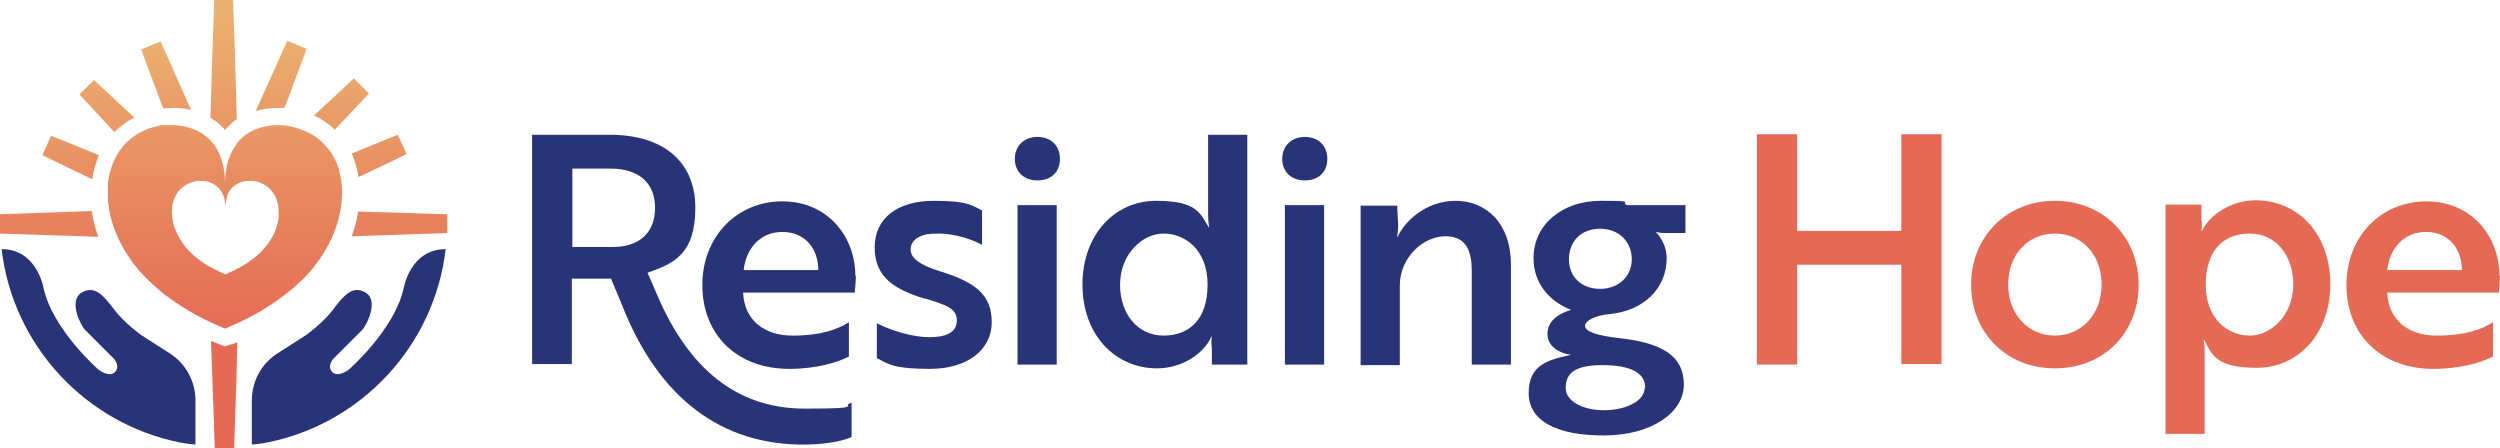 <?xml version="1.0" encoding="UTF-8"?>
<svg xmlns="http://www.w3.org/2000/svg" xmlns:xlink="http://www.w3.org/1999/xlink" id="Layer_1" data-name="Layer 1" version="1.1" viewBox="0 0 465.6 83.5">
  <defs>
    <style>
      .cls-1 {
        fill: url(#linear-gradient);
      }

      .cls-1, .cls-2, .cls-3, .cls-4, .cls-5, .cls-6, .cls-7, .cls-8, .cls-9, .cls-10, .cls-11, .cls-12 {
        stroke-width: 0px;
      }

      .cls-2 {
        fill: url(#linear-gradient-6);
      }

      .cls-3 {
        fill: #e56a55;
      }

      .cls-4 {
        fill: url(#linear-gradient-5);
      }

      .cls-5 {
        fill: url(#linear-gradient-2);
      }

      .cls-6 {
        fill: url(#linear-gradient-7);
      }

      .cls-7 {
        fill: url(#linear-gradient-3);
      }

      .cls-8 {
        fill: url(#linear-gradient-9);
      }

      .cls-9 {
        fill: url(#linear-gradient-8);
      }

      .cls-10 {
        fill: #283477;
      }

      .cls-11 {
        fill: url(#linear-gradient-10);
      }

      .cls-12 {
        fill: url(#linear-gradient-4);
      }
    </style>
    <linearGradient id="linear-gradient" x1="74.4" y1="83.3" x2="74.4" y2="23.5" gradientTransform="translate(0 85.4) scale(1 -1)" gradientUnits="userSpaceOnUse">
      <stop offset="0" stop-color="#ebb16f"></stop>
      <stop offset="1" stop-color="#e56a55"></stop>
    </linearGradient>
    <linearGradient id="linear-gradient-2" x1="70.5" y1="77" x2="70.5" y2="29.4" gradientTransform="translate(0 85.4) scale(1 -1)" gradientUnits="userSpaceOnUse">
      <stop offset="0" stop-color="#ebb16f"></stop>
      <stop offset="1" stop-color="#e56a55"></stop>
    </linearGradient>
    <linearGradient id="linear-gradient-3" x1="63.5" y1="77" x2="63.5" y2="34.2" gradientTransform="translate(0 85.4) scale(1 -1)" gradientUnits="userSpaceOnUse">
      <stop offset="0" stop-color="#ebb16f"></stop>
      <stop offset="1" stop-color="#e56a55"></stop>
    </linearGradient>
    <linearGradient id="linear-gradient-4" x1="52.5" y1="78.1" x2="52.5" y2="35.1" gradientTransform="translate(0 85.4) scale(1 -1)" gradientUnits="userSpaceOnUse">
      <stop offset="0" stop-color="#ebb16f"></stop>
      <stop offset="1" stop-color="#e56a55"></stop>
    </linearGradient>
    <linearGradient id="linear-gradient-5" x1="41.7" y1="83.3" x2="41.7" y2="23.5" gradientTransform="translate(0 85.4) scale(1 -1)" gradientUnits="userSpaceOnUse">
      <stop offset="0" stop-color="#ebb16f"></stop>
      <stop offset="1" stop-color="#e56a55"></stop>
    </linearGradient>
    <linearGradient id="linear-gradient-6" x1="30.8" y1="78" x2="30.8" y2="35.4" gradientTransform="translate(0 85.4) scale(1 -1)" gradientUnits="userSpaceOnUse">
      <stop offset="0" stop-color="#ebb16f"></stop>
      <stop offset="1" stop-color="#e56a55"></stop>
    </linearGradient>
    <linearGradient id="linear-gradient-7" x1="19.9" y1="76.9" x2="19.9" y2="34.2" gradientTransform="translate(0 85.4) scale(1 -1)" gradientUnits="userSpaceOnUse">
      <stop offset="0" stop-color="#ebb16f"></stop>
      <stop offset="1" stop-color="#e56a55"></stop>
    </linearGradient>
    <linearGradient id="linear-gradient-8" x1="13.2" y1="76.8" x2="13.2" y2="29.4" gradientTransform="translate(0 85.4) scale(1 -1)" gradientUnits="userSpaceOnUse">
      <stop offset="0" stop-color="#ebb16f"></stop>
      <stop offset="1" stop-color="#e56a55"></stop>
    </linearGradient>
    <linearGradient id="linear-gradient-9" x1="9.2" y1="83.3" x2="9.2" y2="23.5" gradientTransform="translate(0 85.4) scale(1 -1)" gradientUnits="userSpaceOnUse">
      <stop offset="0" stop-color="#ebb16f"></stop>
      <stop offset="1" stop-color="#e56a55"></stop>
    </linearGradient>
    <linearGradient id="linear-gradient-10" x1="42" y1="83.3" x2="42" y2="23.5" gradientTransform="translate(0 85.4) scale(1 -1)" gradientUnits="userSpaceOnUse">
      <stop offset="0" stop-color="#ebb16f"></stop>
      <stop offset="1" stop-color="#e56a55"></stop>
    </linearGradient>
  </defs>
  <g>
    <path class="cls-1" d="M83.3,39.9l-16.6-.5c-.2,1.4-.6,2.9-1.2,4.6l17.8-.6c0-.6,0-1.2,0-1.8s0-1.2,0-1.8h0Z"></path>
    <path class="cls-5" d="M66.7,33l5.1-2.4,3.9-1.9-1.6-3.6-4,1.6-4.6,1.9c.6,1.3,1,2.8,1.3,4.4h0Z"></path>
    <path class="cls-7" d="M62.3,24.2l3.5-3.7,2.9-3.1-2.8-2.8-3.1,2.9-4.3,4c1.4.7,2.7,1.5,3.8,2.6Z"></path>
    <path class="cls-12" d="M51.8,20.1c.4,0,.8,0,1.2,0l2.7-7.2,1.4-3.8-3.6-1.5-1.7,3.8-4.2,9.3c1.6-.5,3.1-.6,4.1-.6Z"></path>
    <path class="cls-4" d="M39.9,0l-.4,11.6-.3,10.3c.4.3.9.6,1.3.9.5.5,1,.9,1.4,1.4.5-.6,1-1,1.4-1.4.2-.2.5-.4.8-.6l-.3-10.7L43.4,0c-.6,0-1.2,0-1.8,0s-1.2,0-1.8,0h0Z"></path>
    <path class="cls-2" d="M30.3,20.2c.6,0,1.2-.1,1.8-.1.9,0,2.1,0,3.5.4l-4-9-1.7-3.8-3.6,1.5,1.4,3.8,2.7,7.2Z"></path>
    <path class="cls-6" d="M14.8,17.6l2.8,3,3.7,4c1.1-1.1,2.3-2,3.7-2.7l-4.5-4.2-3-2.8-2.8,2.8h0Z"></path>
    <path class="cls-9" d="M17.2,33.3c.2-1.6.7-3,1.2-4.4l-5.1-2.1-3.8-1.5-1.6,3.6,3.7,1.8,5.6,2.7h0Z"></path>
    <path class="cls-8" d="M17.2,39.3L0,39.9c0,.6,0,1.2,0,1.8s0,1.2,0,1.8l18.3.6c-.6-1.7-1-3.3-1.2-4.7h0Z"></path>
    <path class="cls-11" d="M63.7,35.5c0-1.3-.2-2.4-.5-3.5,0-.4-.2-.7-.3-1.1-.2-.7-.6-1.3-.9-1.9s-.4-.6-.6-.9c-.8-1.1-1.8-2.1-2.9-2.8-.3-.2-.6-.4-.9-.5-.9-.5-1.8-.8-2.8-1.1-.4-.1-.9-.2-1.4-.3-.5,0-1-.1-1.6-.1-1.5,0-3.2.3-4.9,1.1-1.1.6-2.1,1.3-2.9,2.5-1.2,1.7-2.1,4-2.1,7.3,0-8.8-5.9-10.9-9.9-10.9s-.3,0-.5,0c-.1,0-.3,0-.4,0-.3,0-.5,0-.8,0-.5,0-.9.2-1.4.3-.9.2-1.7.5-2.5.9-.4.2-.8.4-1.2.7-.6.4-1.1.8-1.6,1.3s0,0,0,0c-.3.3-.6.7-.9,1-1.4,1.8-2.3,4-2.6,6.6,0,.4,0,.8,0,1.2,0,.6,0,1.2,0,1.9.2,2.5.9,5.5,2.7,8.7.2.3.3.6.5.9.4.6.8,1.2,1.2,1.8.2.3.4.6.7.9.9,1.2,2,2.3,3.3,3.5.3.3.7.6,1,.9.7.6,1.4,1.2,2.2,1.7,2.7,2,6.1,3.9,10.2,5.6,4.1-1.7,7.5-3.6,10.2-5.6.8-.6,1.5-1.1,2.2-1.7,1.4-1.2,2.6-2.3,3.6-3.5.3-.3.5-.6.7-.9,4.2-5.3,5.2-10.6,5.1-14.2h0ZM51.8,41.1c-.5,2.8-2.5,6.5-8.3,9.3-.5.2-1,.5-1.5.7-.5-.2-1-.4-1.5-.7-.5-.2-.9-.5-1.4-.7-2.6-1.5-4.3-3.1-5.3-4.8-.4-.5-.7-1.1-.9-1.6-.1-.3-.3-.6-.4-.9-.4-1.2-.5-2.3-.5-3.1.1-3.1,1.9-5.1,4.7-5.6.2,0,.5,0,.7,0h0c.4,0,1,0,1.5.2,1.5.5,3.1,1.8,3.1,4.8,0-1,.2-1.8.4-2.5.6-1.3,1.6-2,2.6-2.3.5-.2,1-.2,1.5-.2h0c.3,0,.5,0,.7,0,2.5.4,4.1,2,4.6,4.5,0,.3.1.7.1,1.1v.6c0,.4,0,.8-.1,1.3h0Z"></path>
    <g>
      <path class="cls-10" d="M36.4,74.6c0-3.6-1.8-6.9-4.8-8.8l-5.3-3.4s-3.1-2.2-5-4.7c-1.9-2.5-3.6-4.7-6.1-3.2s-.2,6.1.7,7,5.3,5.3,5.3,5.3c0,0,1.3,1.4.2,2.5-1.1,1.1-3.1-.5-3.1-.5,0,0-8.5-7.4-10.2-15.2,0,0-1.2-7.2-7.8-7.2H.3c2.1,18,15.7,32.5,33.2,36,.9.2,1.9.3,2.9.4v-8.3h0Z"></path>
      <path class="cls-10" d="M46.9,74.6c0-3.6,1.8-6.9,4.8-8.8l5.3-3.4s3.1-2.2,5-4.7c1.9-2.5,3.6-4.7,6.1-3.2s.2,6.1-.7,7-5.3,5.3-5.3,5.3c0,0-1.3,1.4-.2,2.5s3.1-.5,3.1-.5c0,0,8.5-7.4,10.2-15.2,0,0,1.2-7.2,7.8-7.2h0c-2.1,18-15.7,32.5-33.2,36-.9.2-1.9.3-2.9.4v-8.3h0Z"></path>
      <path class="cls-3" d="M43,64.1l-1.1.4-1.1-.4c-.5-.2-1-.4-1.5-.6l.3,8.4.4,11.6c.6,0,1.2,0,1.8,0s1.2,0,1.8,0l.4-11.6.2-8.2c-.4.2-.7.3-1.1.5h0Z"></path>
    </g>
  </g>
  <path class="cls-10" d="M113.6,25.1c9.8,0,15.9,4.9,15.9,13.6s-4.1,10.4-8.9,12.1l2.3,5.3c6.3,13.9,15.5,20,27,20s6.5-.5,8.7-1.1v6.4c-2,.9-5.5,1.4-9,1.4-14.9,0-26.8-8.2-33.8-26.1l-2-4.8h-7.3v15.9h-7.4V25.1h14.4,0ZM106.6,31.4v14.6h7.5c4.9,0,7.9-2.6,7.9-7.3s-3.1-7.3-8.3-7.3h-7.1,0Z"></path>
  <path class="cls-10" d="M159.4,51.3c0,1.4-.2,2.7-.2,3.2h-20.8c.2,5,3.8,8,9.2,8s8.5-1.2,10.5-2.5v6.4c-2.1,1.1-6.1,2.3-11.1,2.3-9.9,0-16.2-6.5-16.2-15.6s6.5-15.6,14.9-15.6,13.6,6.5,13.6,13.9ZM145.7,43.2c-4.3,0-6.8,3.3-7.2,7.1h13.9c0-3.8-2.3-7.1-6.7-7.1Z"></path>
  <path class="cls-10" d="M172.1,55.6c-5.4-1.7-9.2-3.9-9.2-9.5s4.4-8.7,11-8.7,7.1.9,9,1.8v6.4c-2-1.1-5-2-7.7-2.1-1,0-2,0-2.9.2-1.5.4-2.7,1.2-2.7,2.8s1.8,2.9,5.4,4c6.5,2,9.7,4.3,9.7,9.5s-4.6,8.7-11.5,8.7-7.7-.9-9.9-2v-6.5c2.9,1.5,6.9,2.6,9.8,2.6s5.1-.8,5.1-3.1-2-2.9-5.9-4.1h0Z"></path>
  <path class="cls-10" d="M193.2,25.5c2.5,0,4.2,1.6,4.2,4.1s-1.7,4-4.2,4-4.2-1.6-4.2-4,1.7-4.1,4.2-4.1ZM196.8,38.2v29.7h-7.3v-29.7h7.3Z"></path>
  <path class="cls-10" d="M232.4,67.9h-6.7v-3.1c-.2-1.2,0-2.1,0-2.1h-.1c-1.4,3.2-5.5,5.9-10.1,5.9-7.8,0-13.9-6.2-13.9-15.6s6.1-15.6,13.7-15.6,8.2,2.3,9.8,4.9h.1s-.2-.8-.2-2.4v-14.8h7.3v42.8h0ZM208.6,53c0,5.5,3.3,9.5,8.1,9.5s8.2-3,8.2-9.5-4.2-9.5-8.2-9.5-8.1,3.9-8.1,9.5Z"></path>
  <path class="cls-10" d="M243,25.5c2.5,0,4.2,1.6,4.2,4.1s-1.7,4-4.2,4-4.2-1.6-4.2-4,1.7-4.1,4.2-4.1ZM246.6,38.2v29.7h-7.3v-29.7h7.3Z"></path>
  <path class="cls-10" d="M260.2,38.2l.2,3.8c0,1.1-.2,1.9-.2,2.1h.1c1.2-2.7,5.1-6.7,10.8-6.7s10.3,4.2,10.3,11.9v18.6h-7.3v-17.4c0-3.4-.8-6.5-4.9-6.5s-8.5,3.9-8.5,9.2v14.8h-7.3v-29.7h6.7Z"></path>
  <path class="cls-10" d="M301.8,63c7.8.9,11.8,3.3,11.8,8.6s-6.1,9.5-14.9,9.5-14-2.7-14-7.9,3.5-6.2,7.9-7.1c-2.6-.4-4.4-1.8-4.4-3.9s1.5-3.6,4.4-4.5c-4.2-1.6-7-5.1-7-9.6,0-6.4,5.5-10.7,12.5-10.7s3.5.2,4.9.8h10.9v5.2h-3.8c-1.3,0-1.4-.2-1.7-.2,1.2,1.3,2,3,2,4.9,0,5.8-4.5,9.8-10.6,10.4-2.6.2-4.6,1.2-4.6,2.2s2,1.8,6.6,2.3h0ZM306.4,72.2c0-2.5-2.2-4.2-8-4.2s-6.8,2-6.8,4.3,3,4.1,7.1,4.1,7.6-1.7,7.6-4.2ZM303.9,48.3c0-3.2-2.3-5.7-5.9-5.7s-5.8,2.4-5.8,5.7,2.4,5.5,5.8,5.5,5.9-2.3,5.9-5.5Z"></path>
  <g>
    <path class="cls-3" d="M354.1,67.9v-18.6h-19.4v18.6h-7.5V25h7.5v18h19.4v-18h7.5v42.8h-7.5Z"></path>
    <path class="cls-3" d="M398.3,53c0,9-6.5,15.6-15.6,15.6s-15.6-6.7-15.6-15.6,6.6-15.6,15.6-15.6,15.6,6.7,15.6,15.6ZM391.4,53c0-5.6-3.7-9.5-8.7-9.5s-8.7,3.9-8.7,9.5,3.8,9.5,8.7,9.5,8.7-3.9,8.7-9.5Z"></path>
    <path class="cls-3" d="M403.3,38.1h6.7v2.8c.2,1.2,0,2.1,0,2.1h.1c1.4-3,5.5-5.7,10-5.7,7.8,0,13.9,6.2,13.9,15.6s-6.1,15.6-13.7,15.6-8.3-2.4-9.8-5.2h-.1s.2.8.2,2.4v15.1h-7.3v-42.8h0ZM427.1,53c0-5.5-3.3-9.5-8.1-9.5s-8.2,3-8.2,9.5,4.2,9.5,8.2,9.5,8.1-3.9,8.1-9.5Z"></path>
    <path class="cls-3" d="M465.6,51.3c0,1.4-.2,2.7-.2,3.2h-20.8c.2,5,3.8,8,9.2,8s8.5-1.2,10.5-2.5v6.4c-2.1,1.1-6.1,2.3-11.1,2.3-9.9,0-16.2-6.5-16.2-15.6s6.5-15.6,14.9-15.6,13.6,6.5,13.6,13.9ZM451.8,43.2c-4.3,0-6.8,3.3-7.2,7.1h13.9c0-3.8-2.3-7.1-6.7-7.1Z"></path>
  </g>
</svg>
